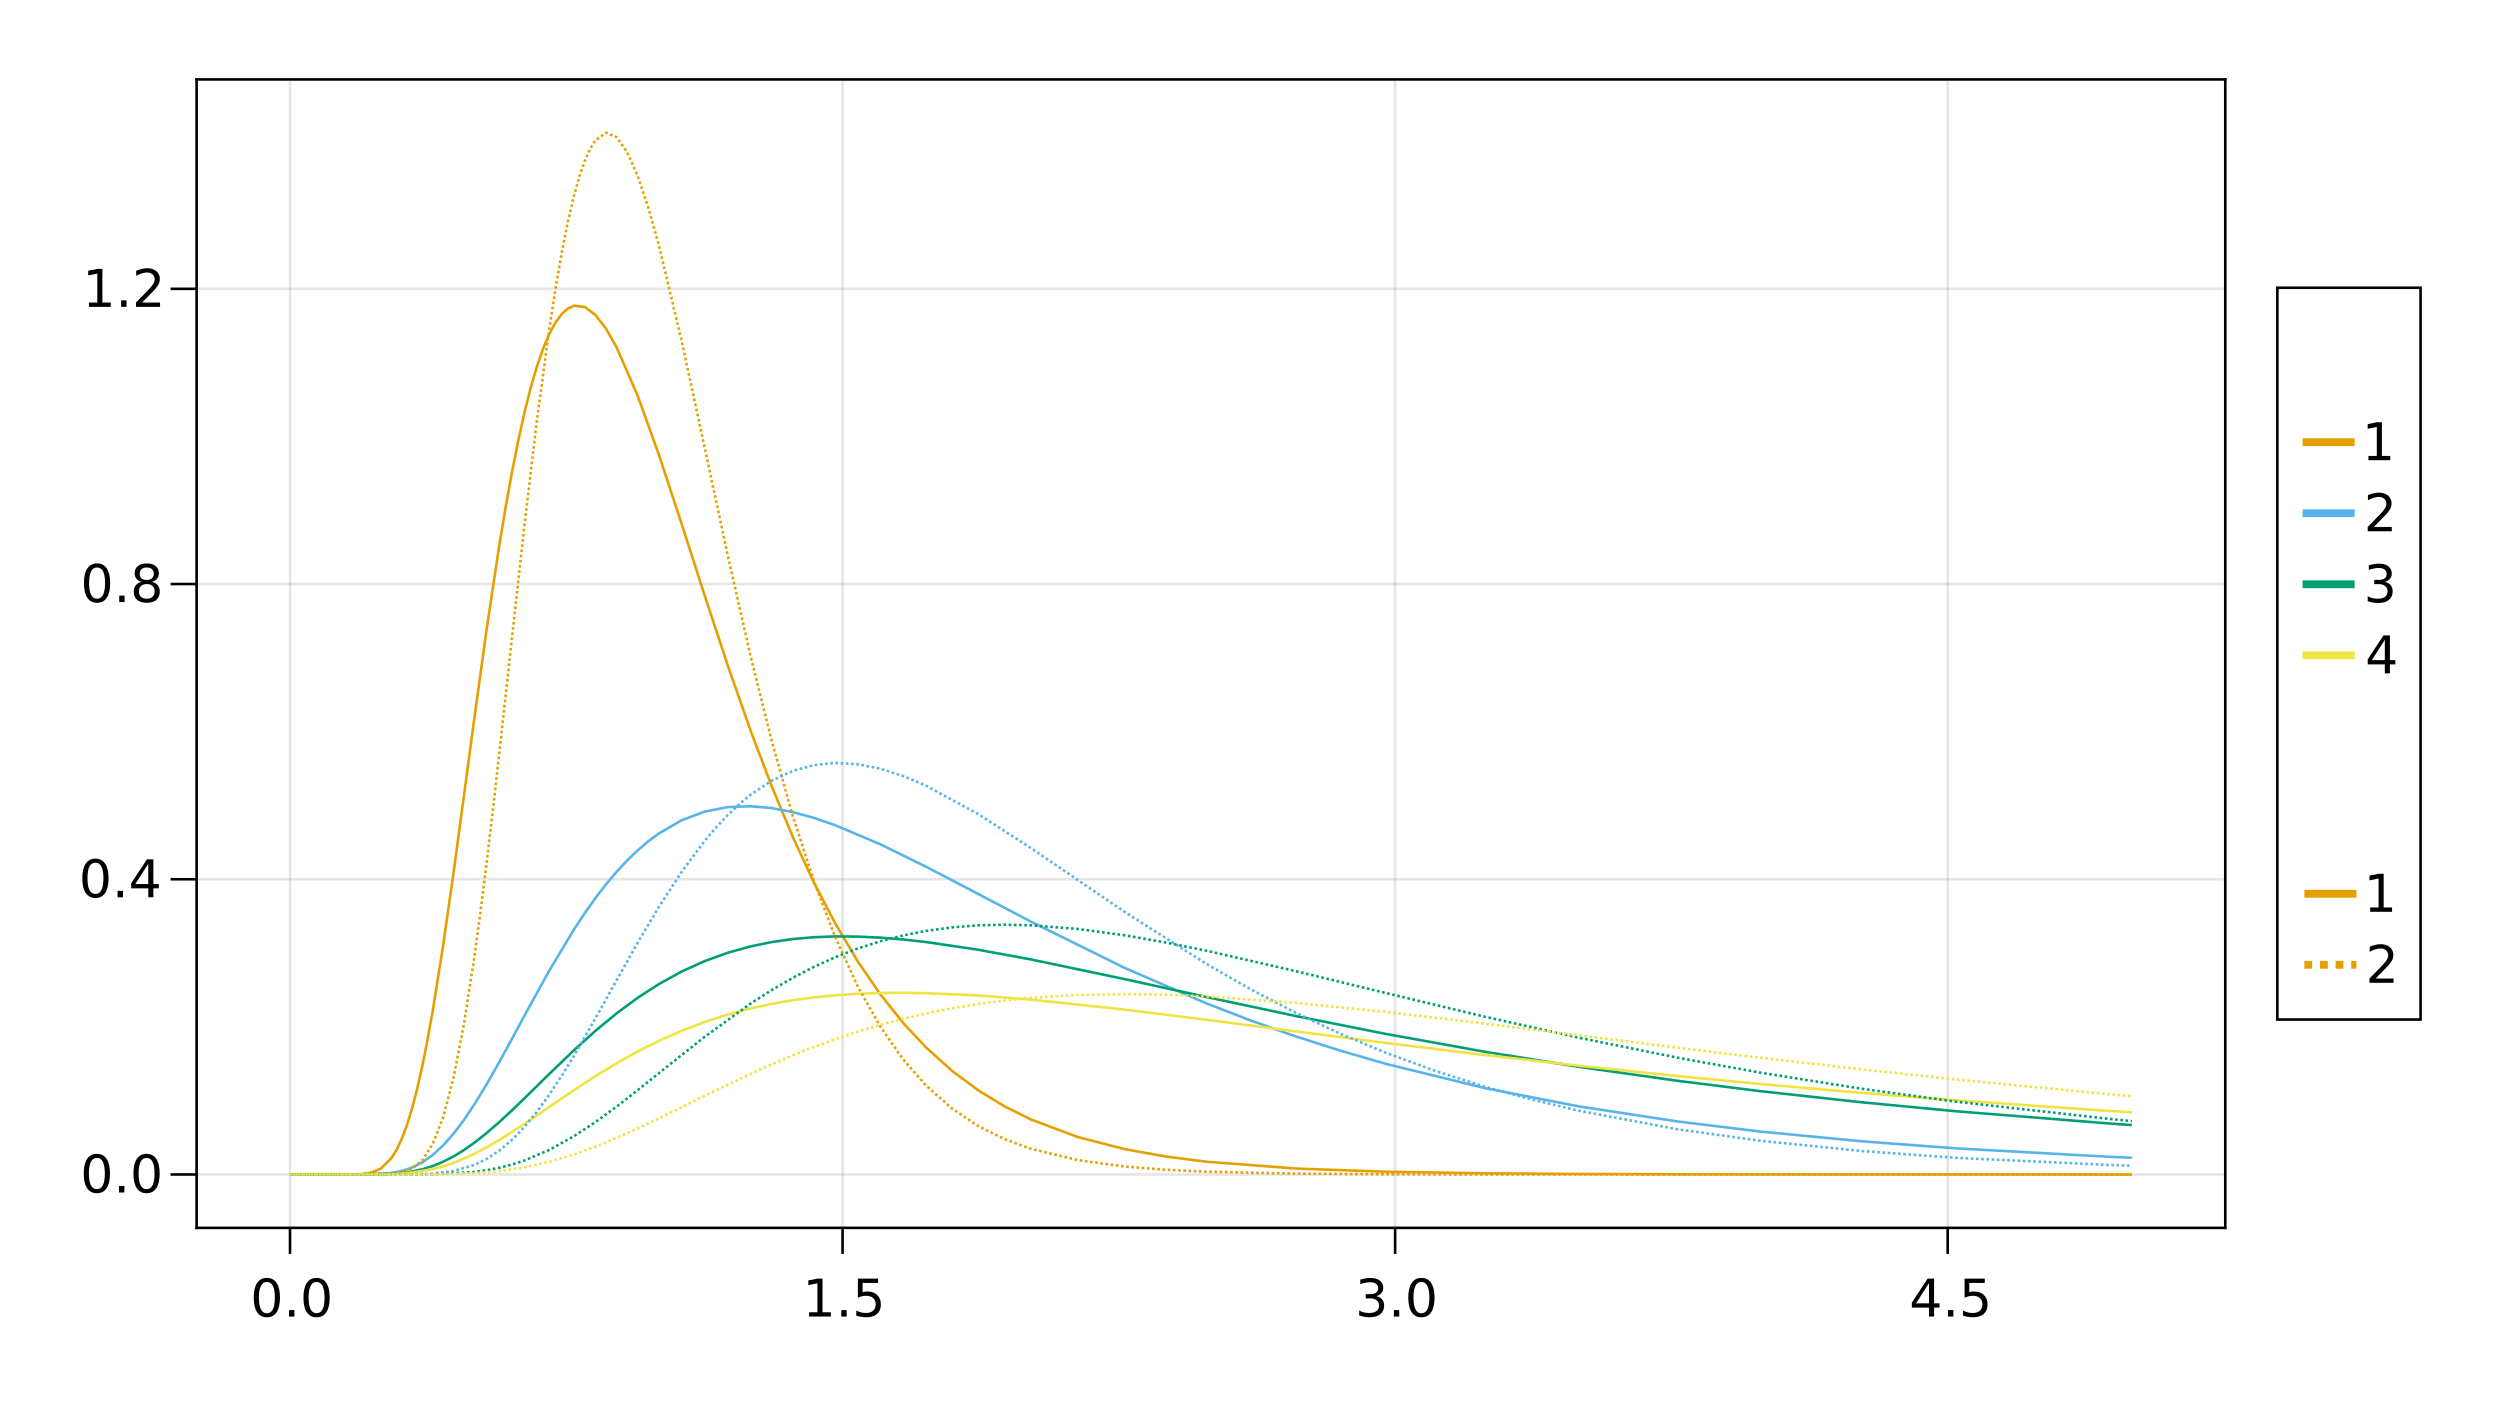 <?xml version="1.0" encoding="UTF-8"?>
<svg xmlns="http://www.w3.org/2000/svg" xmlns:xlink="http://www.w3.org/1999/xlink" width="960pt" height="540pt" viewBox="0 0 960 540" version="1.1">
<defs>
<g>
<symbol overflow="visible" id="glyph0-0">
<path style="stroke:none;" d="M 1 3.531 L 1 -14.109 L 11 -14.109 L 11 3.531 Z M 2.125 2.422 L 9.891 2.422 L 9.891 -12.984 L 2.125 -12.984 Z M 2.125 2.422 "/>
</symbol>
<symbol overflow="visible" id="glyph0-1">
<path style="stroke:none;" d="M 6.359 -13.281 C 5.336 -13.281 4.57 -12.781 4.062 -11.781 C 3.551 -10.781 3.297 -9.281 3.297 -7.281 C 3.297 -5.281 3.551 -3.781 4.062 -2.781 C 4.57 -1.781 5.336 -1.281 6.359 -1.281 C 7.379 -1.281 8.145 -1.781 8.656 -2.781 C 9.164 -3.781 9.422 -5.281 9.422 -7.281 C 9.422 -9.281 9.164 -10.781 8.656 -11.781 C 8.145 -12.781 7.379 -13.281 6.359 -13.281 Z M 6.359 -14.844 C 7.992 -14.844 9.238 -14.195 10.094 -12.906 C 10.957 -11.613 11.391 -9.738 11.391 -7.281 C 11.391 -4.82 10.957 -2.945 10.094 -1.656 C 9.238 -0.363 7.992 0.281 6.359 0.281 C 4.723 0.281 3.473 -0.363 2.609 -1.656 C 1.742 -2.945 1.312 -4.82 1.312 -7.281 C 1.312 -9.738 1.742 -11.613 2.609 -12.906 C 3.473 -14.195 4.723 -14.844 6.359 -14.844 Z M 6.359 -14.844 "/>
</symbol>
<symbol overflow="visible" id="glyph0-2">
<path style="stroke:none;" d="M 2.141 -2.484 L 4.203 -2.484 L 4.203 0 L 2.141 0 Z M 2.141 -2.484 "/>
</symbol>
<symbol overflow="visible" id="glyph0-3">
<path style="stroke:none;" d="M 2.484 -1.656 L 5.703 -1.656 L 5.703 -12.781 L 2.203 -12.078 L 2.203 -13.875 L 5.688 -14.578 L 7.656 -14.578 L 7.656 -1.656 L 10.875 -1.656 L 10.875 0 L 2.484 0 Z M 2.484 -1.656 "/>
</symbol>
<symbol overflow="visible" id="glyph0-4">
<path style="stroke:none;" d="M 2.156 -14.578 L 9.906 -14.578 L 9.906 -12.922 L 3.969 -12.922 L 3.969 -9.344 C 4.25 -9.445 4.531 -9.52 4.812 -9.562 C 5.102 -9.613 5.395 -9.641 5.688 -9.641 C 7.312 -9.641 8.598 -9.191 9.547 -8.297 C 10.504 -7.41 10.984 -6.203 10.984 -4.672 C 10.984 -3.109 10.492 -1.891 9.516 -1.016 C 8.535 -0.148 7.156 0.281 5.375 0.281 C 4.77 0.281 4.148 0.227 3.516 0.125 C 2.879 0.02 2.223 -0.133 1.547 -0.344 L 1.547 -2.328 C 2.129 -2.004 2.734 -1.766 3.359 -1.609 C 3.984 -1.453 4.645 -1.375 5.344 -1.375 C 6.469 -1.375 7.359 -1.672 8.016 -2.266 C 8.672 -2.859 9 -3.66 9 -4.672 C 9 -5.691 8.672 -6.5 8.016 -7.094 C 7.359 -7.688 6.469 -7.984 5.344 -7.984 C 4.812 -7.984 4.285 -7.922 3.766 -7.797 C 3.242 -7.68 2.707 -7.5 2.156 -7.25 Z M 2.156 -14.578 "/>
</symbol>
<symbol overflow="visible" id="glyph0-5">
<path style="stroke:none;" d="M 8.109 -7.859 C 9.055 -7.66 9.797 -7.238 10.328 -6.594 C 10.859 -5.957 11.125 -5.172 11.125 -4.234 C 11.125 -2.797 10.629 -1.68 9.641 -0.891 C 8.648 -0.109 7.242 0.281 5.422 0.281 C 4.805 0.281 4.176 0.219 3.531 0.094 C 2.883 -0.02 2.219 -0.195 1.531 -0.438 L 1.531 -2.344 C 2.07 -2.02 2.664 -1.773 3.312 -1.609 C 3.969 -1.453 4.648 -1.375 5.359 -1.375 C 6.598 -1.375 7.539 -1.617 8.188 -2.109 C 8.832 -2.598 9.156 -3.305 9.156 -4.234 C 9.156 -5.098 8.852 -5.77 8.25 -6.25 C 7.656 -6.738 6.82 -6.984 5.75 -6.984 L 4.047 -6.984 L 4.047 -8.609 L 5.828 -8.609 C 6.797 -8.609 7.535 -8.801 8.047 -9.188 C 8.555 -9.57 8.812 -10.129 8.812 -10.859 C 8.812 -11.609 8.547 -12.18 8.016 -12.578 C 7.492 -12.984 6.738 -13.188 5.75 -13.188 C 5.207 -13.188 4.625 -13.125 4 -13 C 3.383 -12.883 2.707 -12.707 1.969 -12.469 L 1.969 -14.219 C 2.719 -14.426 3.414 -14.582 4.062 -14.688 C 4.719 -14.789 5.336 -14.844 5.922 -14.844 C 7.422 -14.844 8.602 -14.5 9.469 -13.812 C 10.344 -13.133 10.781 -12.219 10.781 -11.062 C 10.781 -10.258 10.547 -9.578 10.078 -9.016 C 9.617 -8.461 8.961 -8.078 8.109 -7.859 Z M 8.109 -7.859 "/>
</symbol>
<symbol overflow="visible" id="glyph0-6">
<path style="stroke:none;" d="M 7.562 -12.859 L 2.578 -5.078 L 7.562 -5.078 Z M 7.047 -14.578 L 9.516 -14.578 L 9.516 -5.078 L 11.609 -5.078 L 11.609 -3.438 L 9.516 -3.438 L 9.516 0 L 7.562 0 L 7.562 -3.438 L 0.984 -3.438 L 0.984 -5.344 Z M 7.047 -14.578 "/>
</symbol>
<symbol overflow="visible" id="glyph0-7">
<path style="stroke:none;" d="M 6.359 -6.922 C 5.422 -6.922 4.68 -6.672 4.141 -6.172 C 3.609 -5.672 3.344 -4.984 3.344 -4.109 C 3.344 -3.223 3.609 -2.531 4.141 -2.031 C 4.68 -1.531 5.422 -1.281 6.359 -1.281 C 7.297 -1.281 8.035 -1.531 8.578 -2.031 C 9.117 -2.539 9.391 -3.234 9.391 -4.109 C 9.391 -4.984 9.117 -5.672 8.578 -6.172 C 8.047 -6.672 7.305 -6.922 6.359 -6.922 Z M 4.391 -7.766 C 3.535 -7.973 2.875 -8.363 2.406 -8.938 C 1.938 -9.52 1.703 -10.227 1.703 -11.062 C 1.703 -12.227 2.113 -13.148 2.938 -13.828 C 3.77 -14.504 4.91 -14.844 6.359 -14.844 C 7.805 -14.844 8.941 -14.504 9.766 -13.828 C 10.598 -13.148 11.016 -12.227 11.016 -11.062 C 11.016 -10.227 10.773 -9.52 10.297 -8.938 C 9.828 -8.363 9.176 -7.973 8.344 -7.766 C 9.289 -7.547 10.031 -7.113 10.562 -6.469 C 11.094 -5.82 11.359 -5.035 11.359 -4.109 C 11.359 -2.691 10.926 -1.602 10.062 -0.844 C 9.195 -0.094 7.961 0.281 6.359 0.281 C 4.754 0.281 3.52 -0.094 2.656 -0.844 C 1.789 -1.602 1.359 -2.691 1.359 -4.109 C 1.359 -5.035 1.625 -5.82 2.156 -6.469 C 2.688 -7.113 3.43 -7.547 4.391 -7.766 Z M 3.656 -10.875 C 3.656 -10.125 3.891 -9.535 4.359 -9.109 C 4.836 -8.691 5.504 -8.484 6.359 -8.484 C 7.203 -8.484 7.863 -8.691 8.344 -9.109 C 8.82 -9.535 9.062 -10.125 9.062 -10.875 C 9.062 -11.633 8.82 -12.223 8.344 -12.641 C 7.863 -13.066 7.203 -13.281 6.359 -13.281 C 5.504 -13.281 4.836 -13.066 4.359 -12.641 C 3.891 -12.223 3.656 -11.633 3.656 -10.875 Z M 3.656 -10.875 "/>
</symbol>
<symbol overflow="visible" id="glyph0-8">
<path style="stroke:none;" d="M 3.844 -1.656 L 10.719 -1.656 L 10.719 0 L 1.469 0 L 1.469 -1.656 C 2.219 -2.438 3.238 -3.477 4.531 -4.781 C 5.82 -6.082 6.633 -6.926 6.969 -7.312 C 7.594 -8.02 8.031 -8.617 8.281 -9.109 C 8.531 -9.598 8.656 -10.082 8.656 -10.562 C 8.656 -11.332 8.383 -11.961 7.844 -12.453 C 7.301 -12.941 6.594 -13.188 5.719 -13.188 C 5.102 -13.188 4.453 -13.078 3.766 -12.859 C 3.078 -12.648 2.344 -12.328 1.562 -11.891 L 1.562 -13.875 C 2.352 -14.195 3.094 -14.438 3.781 -14.594 C 4.477 -14.758 5.113 -14.844 5.688 -14.844 C 7.195 -14.844 8.398 -14.461 9.297 -13.703 C 10.191 -12.953 10.641 -11.945 10.641 -10.688 C 10.641 -10.082 10.523 -9.508 10.297 -8.969 C 10.078 -8.438 9.672 -7.805 9.078 -7.078 C 8.922 -6.891 8.406 -6.344 7.531 -5.438 C 6.656 -4.539 5.426 -3.281 3.844 -1.656 Z M 3.844 -1.656 "/>
</symbol>
</g>
</defs>
<g id="surface290">
<rect x="0" y="0" width="960" height="540" style="fill:rgb(100%,100%,100%);fill-opacity:1;stroke:none;"/>
<path style=" stroke:none;fill-rule:nonzero;fill:rgb(100%,100%,100%);fill-opacity:1;" d="M 76 471 L 854 471 L 854 31 L 76 31 Z M 76 471 "/>
<path style="fill:none;stroke-width:1;stroke-linecap:butt;stroke-linejoin:miter;stroke:rgb(0%,0%,0%);stroke-opacity:0.1;stroke-miterlimit:10;" d="M 111.363 471 L 111.363 31 M 323.547 471 L 323.547 31 M 535.727 471 L 535.727 31 M 747.91 471 L 747.91 31 "/>
<path style="fill:none;stroke-width:1;stroke-linecap:butt;stroke-linejoin:miter;stroke:rgb(0%,0%,0%);stroke-opacity:0.1;stroke-miterlimit:10;" d="M 76 451 L 854 451 M 76 337.637 L 854 337.637 M 76 224.27 L 854 224.27 M 76 110.906 L 854 110.906 "/>
<path style="fill:none;stroke-width:1;stroke-linecap:butt;stroke-linejoin:miter;stroke:rgb(0%,0%,0%);stroke-opacity:1;stroke-miterlimit:10;" d="M 111.363 471.5 L 111.363 481.5 M 323.547 471.5 L 323.547 481.5 M 535.727 471.5 L 535.727 481.5 M 747.91 471.5 L 747.91 481.5 "/>
<g style="fill:rgb(0%,0%,0%);fill-opacity:1;">
  <use xlink:href="#glyph0-1" x="96.125" y="505.562"/>
</g>
<g style="fill:rgb(0%,0%,0%);fill-opacity:1;">
  <use xlink:href="#glyph0-2" x="108.848" y="505.562"/>
</g>
<g style="fill:rgb(0%,0%,0%);fill-opacity:1;">
  <use xlink:href="#glyph0-1" x="115.207" y="505.562"/>
</g>
<g style="fill:rgb(0%,0%,0%);fill-opacity:1;">
  <use xlink:href="#glyph0-3" x="308.188" y="505.562"/>
</g>
<g style="fill:rgb(0%,0%,0%);fill-opacity:1;">
  <use xlink:href="#glyph0-2" x="320.914" y="505.562"/>
</g>
<g style="fill:rgb(0%,0%,0%);fill-opacity:1;">
  <use xlink:href="#glyph0-4" x="327.27" y="505.562"/>
</g>
<g style="fill:rgb(0%,0%,0%);fill-opacity:1;">
  <use xlink:href="#glyph0-5" x="520.387" y="505.562"/>
</g>
<g style="fill:rgb(0%,0%,0%);fill-opacity:1;">
  <use xlink:href="#glyph0-2" x="533.109" y="505.562"/>
</g>
<g style="fill:rgb(0%,0%,0%);fill-opacity:1;">
  <use xlink:href="#glyph0-1" x="539.469" y="505.562"/>
</g>
<g style="fill:rgb(0%,0%,0%);fill-opacity:1;">
  <use xlink:href="#glyph0-6" x="733.164" y="505.562"/>
</g>
<g style="fill:rgb(0%,0%,0%);fill-opacity:1;">
  <use xlink:href="#glyph0-2" x="745.887" y="505.562"/>
</g>
<g style="fill:rgb(0%,0%,0%);fill-opacity:1;">
  <use xlink:href="#glyph0-4" x="752.246" y="505.562"/>
</g>
<path style="fill:none;stroke-width:1;stroke-linecap:butt;stroke-linejoin:miter;stroke:rgb(0%,0%,0%);stroke-opacity:1;stroke-miterlimit:10;" d="M 75 471.5 L 855 471.5 "/>
<path style="fill:none;stroke-width:1;stroke-linecap:butt;stroke-linejoin:miter;stroke:rgb(0%,0%,0%);stroke-opacity:1;stroke-miterlimit:10;" d="M 75.5 451 L 65.5 451 M 75.5 337.637 L 65.5 337.637 M 75.5 224.27 L 65.5 224.27 M 75.5 110.906 L 65.5 110.906 "/>
<g style="fill:rgb(0%,0%,0%);fill-opacity:1;">
  <use xlink:href="#glyph0-1" x="30.84" y="457.922"/>
</g>
<g style="fill:rgb(0%,0%,0%);fill-opacity:1;">
  <use xlink:href="#glyph0-2" x="43.562" y="457.922"/>
</g>
<g style="fill:rgb(0%,0%,0%);fill-opacity:1;">
  <use xlink:href="#glyph0-1" x="49.922" y="457.922"/>
</g>
<g style="fill:rgb(0%,0%,0%);fill-opacity:1;">
  <use xlink:href="#glyph0-1" x="30.293" y="344.559"/>
</g>
<g style="fill:rgb(0%,0%,0%);fill-opacity:1;">
  <use xlink:href="#glyph0-2" x="43.016" y="344.559"/>
</g>
<g style="fill:rgb(0%,0%,0%);fill-opacity:1;">
  <use xlink:href="#glyph0-6" x="49.375" y="344.559"/>
</g>
<g style="fill:rgb(0%,0%,0%);fill-opacity:1;">
  <use xlink:href="#glyph0-1" x="30.918" y="231.195"/>
</g>
<g style="fill:rgb(0%,0%,0%);fill-opacity:1;">
  <use xlink:href="#glyph0-2" x="43.645" y="231.195"/>
</g>
<g style="fill:rgb(0%,0%,0%);fill-opacity:1;">
  <use xlink:href="#glyph0-7" x="50" y="231.195"/>
</g>
<g style="fill:rgb(0%,0%,0%);fill-opacity:1;">
  <use xlink:href="#glyph0-3" x="31.66" y="117.828"/>
</g>
<g style="fill:rgb(0%,0%,0%);fill-opacity:1;">
  <use xlink:href="#glyph0-2" x="44.383" y="117.828"/>
</g>
<g style="fill:rgb(0%,0%,0%);fill-opacity:1;">
  <use xlink:href="#glyph0-8" x="50.742" y="117.828"/>
</g>
<path style="fill:none;stroke-width:1;stroke-linecap:butt;stroke-linejoin:miter;stroke:rgb(0%,0%,0%);stroke-opacity:1;stroke-miterlimit:10;" d="M 75.5 472 L 75.5 30 "/>
<path style="fill:none;stroke-width:1;stroke-linecap:butt;stroke-linejoin:miter;stroke:rgb(0%,0%,0%);stroke-opacity:1;stroke-miterlimit:10;" d="M 75 30.5 L 855 30.5 "/>
<path style="fill:none;stroke-width:1;stroke-linecap:butt;stroke-linejoin:miter;stroke:rgb(0%,0%,0%);stroke-opacity:1;stroke-miterlimit:10;" d="M 854.5 472 L 854.5 30 "/>
<path style="fill:none;stroke-width:1;stroke-linecap:butt;stroke-linejoin:miter;stroke:rgb(90.196%,62.353%,0%);stroke-opacity:1;stroke-miterlimit:10;" d="M 111.363 451 L 126.254 451 L 134.238 450.992 L 138.23 450.895 L 142.219 450.395 L 146.211 448.754 L 150.203 444.871 L 152.199 441.703 L 154.195 437.539 L 156.191 432.266 L 158.188 425.816 L 160.184 418.156 L 162.18 409.293 L 164.176 399.262 L 166.172 388.145 L 170.16 363.086 L 174.152 335.184 L 178.145 305.691 L 182.137 275.871 L 186.934 241.223 L 191.73 209.426 L 194.129 194.988 L 196.531 181.68 L 198.93 169.574 L 201.328 158.73 L 203.727 149.176 L 206.125 140.926 L 208.523 133.969 L 210.922 128.281 L 213.32 123.828 L 215.719 120.57 L 218.117 118.445 L 220.52 117.395 L 224.574 117.883 L 228.629 120.922 L 232.688 126.176 L 236.742 133.309 L 244.855 151.93 L 252.969 174.488 L 261.781 201.273 L 270.594 228.66 L 279.406 255.359 L 288.219 280.535 L 296.344 301.953 L 304.469 321.461 L 312.594 338.988 L 320.715 354.574 L 329.426 369.234 L 338.137 381.93 L 346.848 392.848 L 355.559 402.18 L 365.648 411.262 L 375.742 418.746 L 385.832 424.887 L 395.926 429.902 L 413.859 436.625 L 431.797 441.25 L 447.527 444.086 L 463.254 446.105 L 497.551 448.711 L 532.055 449.941 L 570.199 450.551 L 606.492 450.801 L 644.23 450.914 L 675.996 450.957 L 714.781 450.984 L 751.238 450.992 L 809.648 450.996 L 818.637 451 "/>
<path style="fill:none;stroke-width:1;stroke-linecap:butt;stroke-linejoin:miter;stroke:rgb(33.725%,70.588%,91.373%);stroke-opacity:1;stroke-miterlimit:10;" d="M 111.363 451 L 134.238 451 L 142.219 450.949 L 150.203 450.434 L 154.195 449.676 L 158.188 448.359 L 162.18 446.34 L 166.172 443.516 L 170.16 439.848 L 174.152 435.348 L 178.145 430.07 L 182.137 424.125 L 186.934 416.254 L 191.73 407.812 L 196.531 399.035 L 201.328 390.137 L 210.922 372.715 L 220.52 356.727 L 224.574 350.594 L 228.629 344.879 L 232.688 339.605 L 236.742 334.789 L 240.801 330.434 L 244.855 326.535 L 248.91 323.086 L 252.969 320.074 L 261.781 314.961 L 270.594 311.656 L 279.406 309.941 L 288.219 309.598 L 296.344 310.309 L 304.469 311.852 L 312.594 314.086 L 320.715 316.879 L 338.137 324.25 L 355.559 332.805 L 375.742 343.352 L 395.926 353.938 L 431.797 371.641 L 463.254 385.297 L 480.402 391.922 L 497.551 397.969 L 514.801 403.492 L 532.055 408.492 L 570.199 417.848 L 606.492 424.891 L 644.23 430.656 L 675.996 434.52 L 714.781 438.254 L 751.238 440.984 L 809.648 444.188 L 818.637 444.578 "/>
<path style="fill:none;stroke-width:1;stroke-linecap:butt;stroke-linejoin:miter;stroke:rgb(0%,61.961%,45.098%);stroke-opacity:1;stroke-miterlimit:10;" d="M 111.363 451 L 134.238 451 L 150.203 450.766 L 154.195 450.445 L 158.188 449.887 L 162.18 449.008 L 166.172 447.766 L 170.16 446.121 L 174.152 444.07 L 178.145 441.629 L 182.137 438.82 L 186.934 435.031 L 191.73 430.867 L 196.531 426.434 L 201.328 421.816 L 210.922 412.387 L 220.52 403.168 L 228.629 395.852 L 236.742 389.148 L 244.855 383.156 L 252.969 377.906 L 261.781 373.055 L 270.594 369.062 L 279.406 365.871 L 288.219 363.418 L 296.344 361.75 L 304.469 360.594 L 312.594 359.887 L 320.715 359.582 L 329.426 359.648 L 338.137 360.062 L 346.848 360.77 L 355.559 361.734 L 375.742 364.719 L 395.926 368.438 L 431.797 375.973 L 463.254 382.855 L 497.551 390.148 L 532.055 397.004 L 570.199 403.883 L 606.492 409.703 L 644.23 415.043 L 675.996 419.008 L 714.781 423.266 L 751.238 426.738 L 809.648 431.398 L 818.637 432.027 "/>
<path style="fill:none;stroke-width:1;stroke-linecap:butt;stroke-linejoin:miter;stroke:rgb(94.118%,89.412%,25.882%);stroke-opacity:1;stroke-miterlimit:10;" d="M 111.363 451 L 134.238 451 L 150.203 450.852 L 158.188 450.289 L 166.172 448.922 L 170.16 447.855 L 174.152 446.516 L 178.145 444.91 L 182.137 443.055 L 186.934 440.527 L 191.73 437.734 L 196.531 434.73 L 201.328 431.578 L 210.922 425.047 L 220.52 418.531 L 228.629 413.254 L 236.742 408.309 L 244.855 403.777 L 252.969 399.699 L 261.781 395.793 L 270.594 392.438 L 279.406 389.602 L 288.219 387.254 L 296.344 385.492 L 304.469 384.086 L 312.594 382.996 L 320.715 382.195 L 329.426 381.625 L 338.137 381.316 L 346.848 381.234 L 355.559 381.359 L 375.742 382.27 L 395.926 383.852 L 431.797 387.68 L 463.254 391.59 L 497.551 396.043 L 532.055 400.469 L 570.199 405.133 L 606.492 409.27 L 644.23 413.223 L 675.996 416.273 L 714.781 419.664 L 751.238 422.539 L 809.648 426.574 L 818.637 427.141 "/>
<path style="fill:none;stroke-width:1;stroke-linecap:butt;stroke-linejoin:miter;stroke:rgb(90.196%,62.353%,0%);stroke-opacity:1;stroke-dasharray:1,1,1,1;stroke-miterlimit:10;" d="M 111.363 451 L 134.238 451 L 150.203 450.828 L 154.195 450.301 L 158.188 448.824 L 162.18 445.523 L 166.172 439.301 L 170.16 429.047 L 174.152 413.887 L 178.145 393.391 L 182.137 367.664 L 184.535 349.941 L 186.934 330.777 L 189.332 310.441 L 191.73 289.238 L 196.531 245.527 L 201.328 202.262 L 206.125 161.855 L 210.922 126.293 L 213.32 110.789 L 215.719 96.984 L 218.117 84.957 L 220.52 74.758 L 222.547 67.582 L 224.574 61.727 L 226.602 57.172 L 228.629 53.895 L 232.688 51 L 236.742 52.641 L 240.801 58.316 L 244.855 67.484 L 248.91 79.578 L 252.969 94.027 L 261.781 131.027 L 270.594 171.902 L 279.406 213.016 L 288.219 251.91 L 296.344 284.523 L 304.469 313.438 L 312.594 338.5 L 320.715 359.82 L 329.426 378.852 L 338.137 394.363 L 346.848 406.848 L 355.559 416.793 L 365.648 425.723 L 375.742 432.441 L 385.832 437.449 L 395.926 441.156 L 413.859 445.48 L 431.797 447.938 L 447.527 449.188 L 463.254 449.934 L 497.551 450.672 L 532.055 450.902 L 570.199 450.973 L 606.492 450.992 L 644.23 451 L 818.637 451 "/>
<path style="fill:none;stroke-width:1;stroke-linecap:butt;stroke-linejoin:miter;stroke:rgb(33.725%,70.588%,91.373%);stroke-opacity:1;stroke-dasharray:1,1,1,1;stroke-miterlimit:10;" d="M 111.363 451 L 134.238 451 L 150.203 450.996 L 158.188 450.949 L 166.172 450.664 L 174.152 449.68 L 182.137 447.336 L 186.934 444.992 L 191.73 441.824 L 196.531 437.762 L 201.328 432.801 L 206.125 426.977 L 210.922 420.363 L 215.719 413.066 L 220.52 405.215 L 228.629 391.082 L 236.742 376.469 L 244.855 362.031 L 252.969 348.316 L 261.781 334.738 L 270.594 322.902 L 275 317.711 L 279.406 313.027 L 283.812 308.855 L 288.219 305.199 L 296.344 299.781 L 304.469 296.016 L 312.594 293.789 L 320.715 292.965 L 329.426 293.465 L 338.137 295.211 L 346.848 298.012 L 355.559 301.688 L 375.742 312.664 L 395.926 325.699 L 431.797 350.125 L 463.254 370.137 L 480.402 379.961 L 497.551 388.906 L 514.801 397 L 532.055 404.211 L 551.125 411.215 L 570.199 417.277 L 588.344 422.262 L 606.492 426.559 L 644.23 433.648 L 675.996 438.055 L 714.781 441.984 L 751.238 444.605 L 809.648 447.328 L 818.637 447.629 "/>
<path style="fill:none;stroke-width:1;stroke-linecap:butt;stroke-linejoin:miter;stroke:rgb(0%,61.961%,45.098%);stroke-opacity:1;stroke-dasharray:1,1,1,1;stroke-miterlimit:10;" d="M 111.363 451 L 150.203 451 L 166.172 450.918 L 182.137 450.02 L 186.934 449.355 L 191.73 448.43 L 196.531 447.203 L 201.328 445.652 L 210.922 441.566 L 220.52 436.223 L 228.629 430.875 L 236.742 424.949 L 244.855 418.637 L 252.969 412.133 L 270.594 398.129 L 288.219 385.387 L 296.344 380.18 L 304.469 375.461 L 312.594 371.258 L 320.715 367.578 L 329.426 364.207 L 338.137 361.418 L 346.848 359.188 L 355.559 357.477 L 365.648 356.105 L 375.742 355.328 L 385.832 355.086 L 395.926 355.316 L 413.859 356.719 L 431.797 359.133 L 447.527 361.883 L 463.254 365.062 L 497.551 372.906 L 532.055 381.297 L 570.199 390.418 L 606.492 398.527 L 644.23 406.164 L 675.996 411.902 L 714.781 418.062 L 751.238 423.055 L 809.648 429.625 L 818.637 430.496 "/>
<path style="fill:none;stroke-width:1;stroke-linecap:butt;stroke-linejoin:miter;stroke:rgb(94.118%,89.412%,25.882%);stroke-opacity:1;stroke-dasharray:1,1,1,1;stroke-miterlimit:10;" d="M 111.363 451 L 150.203 451 L 166.172 450.961 L 182.137 450.52 L 191.73 449.719 L 201.328 448.289 L 210.922 446.137 L 220.52 443.254 L 228.629 440.301 L 236.742 436.957 L 244.855 433.309 L 252.969 429.457 L 270.594 420.793 L 288.219 412.355 L 296.344 408.703 L 304.469 405.254 L 312.594 402.027 L 320.715 399.047 L 329.426 396.137 L 338.137 393.52 L 346.848 391.199 L 355.559 389.164 L 365.648 387.16 L 375.742 385.512 L 385.832 384.199 L 395.926 383.191 L 413.859 382.094 L 431.797 381.762 L 447.527 381.992 L 463.254 382.629 L 497.551 385.098 L 532.055 388.586 L 570.199 393.078 L 606.492 397.605 L 644.23 402.316 L 675.996 406.168 L 714.781 410.629 L 751.238 414.535 L 809.648 420.16 L 818.637 420.957 "/>
<path style="fill-rule:nonzero;fill:rgb(100%,100%,100%);fill-opacity:1;stroke-width:1;stroke-linecap:butt;stroke-linejoin:miter;stroke:rgb(0%,0%,0%);stroke-opacity:1;stroke-miterlimit:10;" d="M 874.5 391.5 L 929.5 391.5 L 929.5 110.5 L 874.5 110.5 Z M 874.5 391.5 "/>
<g style="fill:rgb(0%,0%,0%);fill-opacity:1;">
  <use xlink:href="#glyph0-3" x="906.992" y="176.723"/>
</g>
<path style="fill:none;stroke-width:3;stroke-linecap:butt;stroke-linejoin:miter;stroke:rgb(90.196%,62.353%,0%);stroke-opacity:1;stroke-miterlimit:10;" d="M 884.188 169.797 L 904.188 169.797 "/>
<g style="fill:rgb(0%,0%,0%);fill-opacity:1;">
  <use xlink:href="#glyph0-8" x="907.723" y="204.004"/>
</g>
<path style="fill:none;stroke-width:3;stroke-linecap:butt;stroke-linejoin:miter;stroke:rgb(33.725%,70.588%,91.373%);stroke-opacity:1;stroke-miterlimit:10;" d="M 884.188 197.078 L 904.188 197.078 "/>
<g style="fill:rgb(0%,0%,0%);fill-opacity:1;">
  <use xlink:href="#glyph0-5" x="907.664" y="231.285"/>
</g>
<path style="fill:none;stroke-width:3;stroke-linecap:butt;stroke-linejoin:miter;stroke:rgb(0%,61.961%,45.098%);stroke-opacity:1;stroke-miterlimit:10;" d="M 884.188 224.359 L 904.188 224.359 "/>
<g style="fill:rgb(0%,0%,0%);fill-opacity:1;">
  <use xlink:href="#glyph0-6" x="908.211" y="258.566"/>
</g>
<path style="fill:none;stroke-width:3;stroke-linecap:butt;stroke-linejoin:miter;stroke:rgb(94.118%,89.412%,25.882%);stroke-opacity:1;stroke-miterlimit:10;" d="M 884.188 251.641 L 904.188 251.641 "/>
<g style="fill:rgb(0%,0%,0%);fill-opacity:1;">
  <use xlink:href="#glyph0-3" x="907.672" y="350.125"/>
</g>
<path style="fill:none;stroke-width:3;stroke-linecap:butt;stroke-linejoin:miter;stroke:rgb(90.196%,62.353%,0%);stroke-opacity:1;stroke-miterlimit:10;" d="M 884.871 343.203 L 904.871 343.203 "/>
<g style="fill:rgb(0%,0%,0%);fill-opacity:1;">
  <use xlink:href="#glyph0-8" x="908.406" y="377.406"/>
</g>
<path style="fill:none;stroke-width:3;stroke-linecap:butt;stroke-linejoin:miter;stroke:rgb(90.196%,62.353%,0%);stroke-opacity:1;stroke-dasharray:3,3,3,3;stroke-miterlimit:10;" d="M 884.871 370.484 L 904.871 370.484 "/>
</g>
</svg>
